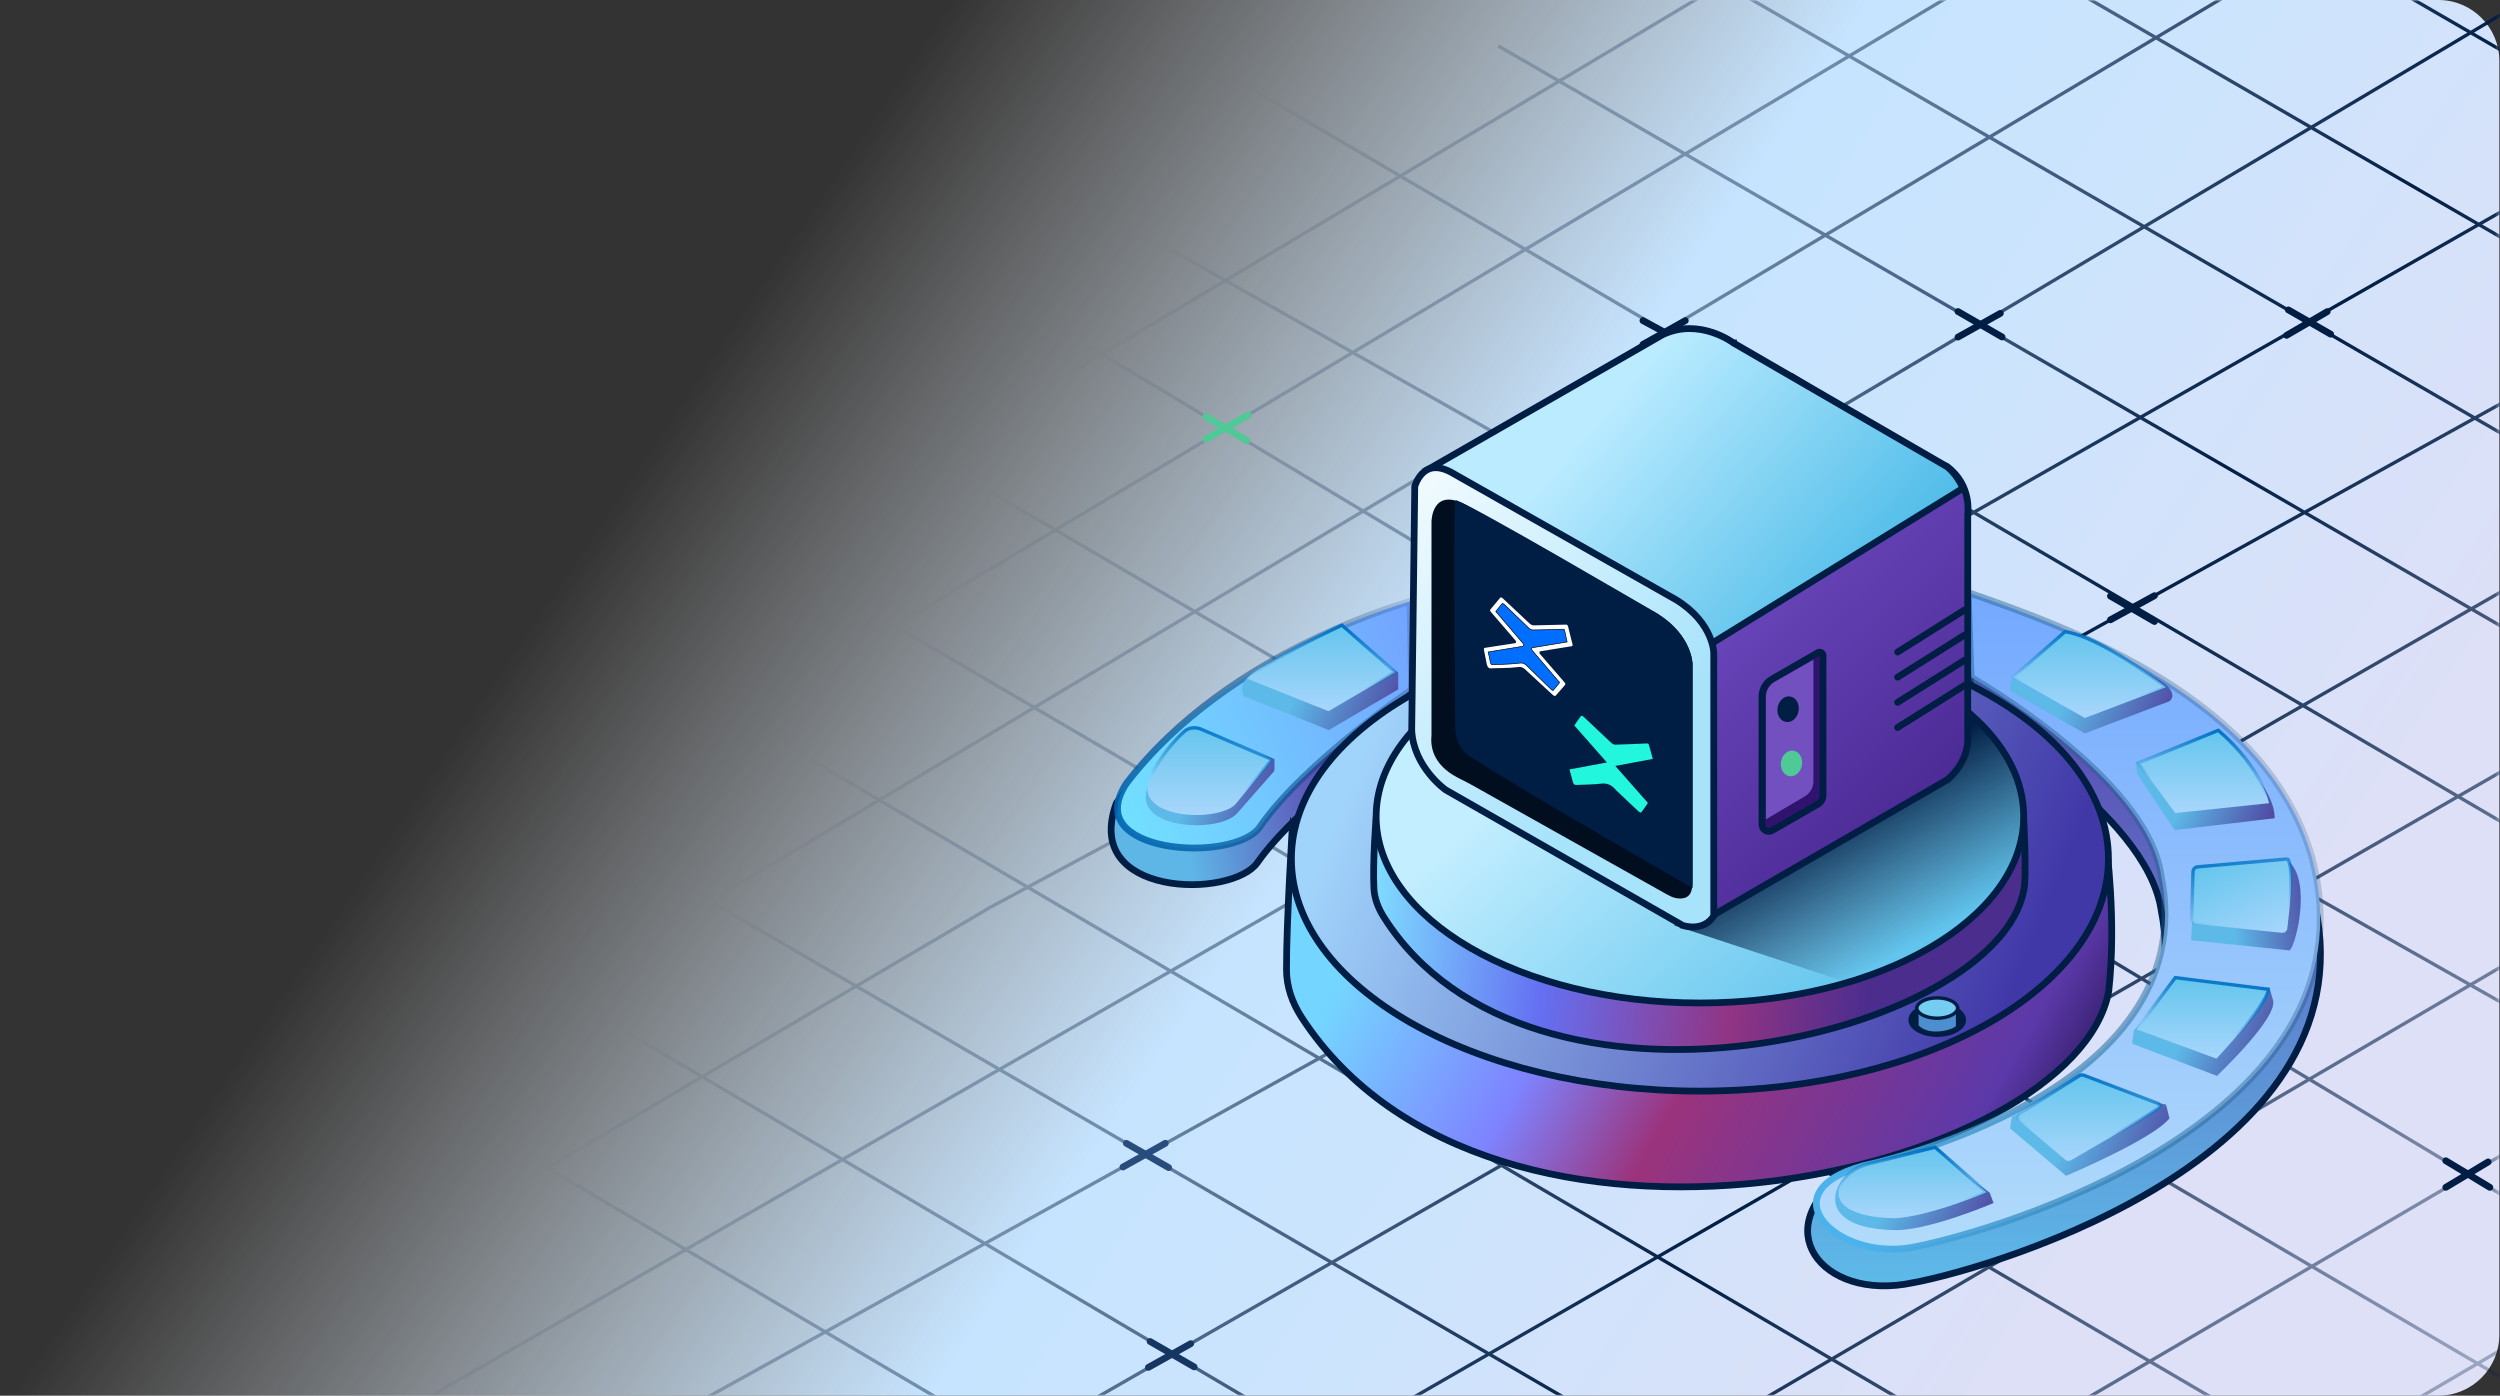 <svg width="738" height="412" viewBox="0 0 738 412" fill="none" xmlns="http://www.w3.org/2000/svg">
<rect x="0" y="0" width="738" height="412" fill="#333333" stroke="none"/>
<g clip-path="url(#clip0_10_2809)">
<path d="M-214.197 20C-214.197 8.954 -205.242 0 -194.197 0H719.803C729.744 0 737.803 8.059 737.803 18V394C737.803 403.941 729.744 412 719.803 412H-194.197C-205.242 412 -214.197 403.046 -214.197 392V20Z" fill="url(#paint0_linear_10_2809)"/>
<mask id="mask0_10_2809" style="mask-type:alpha" maskUnits="userSpaceOnUse" x="-1" y="0" width="739" height="412">
<path d="M-0.272 0H737.728V412H-0.272V0Z" fill="url(#paint1_linear_10_2809)"/>
</mask>
<g mask="url(#mask0_10_2809)">
<path d="M409.502 416.961L785.749 200.529M449.749 454.529L792.749 253.529M457.749 505.529L800.749 304.529M461.749 560.529L804.749 359.529M86.5 194.5L680.355 539.636M71.975 237.972L661.827 586.148M39.975 272.972L629.827 621.148M128.002 158.961L737.354 516.636M163.002 125.461L755.354 472.636M213.502 98.961L779.354 430.636M273.498 73.461L773.353 373.636M343.499 72.471L787.356 323.634M343.499 11L779.354 266.636M442.253 13.528L786.354 212.636M454.253 -36.472L798.354 162.636M295.998 428.457L771.748 155.527M188 424L757.5 108.5M117 417.905L423.875 241.744L748 57M43 414.459L209.188 316.726L292.282 267.86L377.5 222L541.563 121.261L740.5 3M-62.5 428.46L697.75 -25.473M-126.328 417.905L633.922 -36.027M-10.328 304.933L749.922 -149M475.5 -82L819.602 117.108M522.398 -110.108L866.5 89" stroke="url(#paint2_radial_10_2809)"/>
<path d="M688.017 98.65L675.523 91.481" stroke="#001D44" stroke-width="2" stroke-linecap="round"/>
<path d="M686.996 92L674.998 98.996" stroke="#001D44" stroke-width="2" stroke-linecap="round"/>
<path d="M541.997 183.665L529 176.657" stroke="#001D44" stroke-width="2" stroke-linecap="round"/>
<path d="M541.5 176.656L529 183.656" stroke="#001D44" stroke-width="2" stroke-linecap="round"/>
<path d="M344.988 344.679L332.499 337.501" stroke="#284C7B" stroke-width="2" stroke-linecap="round"/>
<path d="M344.001 337.5L331.502 344.505" stroke="#284C7B" stroke-width="2" stroke-linecap="round"/>
<path d="M735 350.5L721.999 342.656" stroke="#001D44" stroke-width="2" stroke-linecap="round"/>
<path d="M734.5 343L722 350.5" stroke="#001D44" stroke-width="2" stroke-linecap="round"/>
<path d="M636 183.47L623 175.969" stroke="#001D44" stroke-width="2" stroke-linecap="round"/>
<path d="M635.999 175.845L622.999 182.966" stroke="#001D44" stroke-width="2" stroke-linecap="round"/>
<path d="M591 99.47L578 91.969" stroke="#001D44" stroke-width="2" stroke-linecap="round"/>
<path d="M590.499 92.5L578.009 99.505" stroke="#001D44" stroke-width="2" stroke-linecap="round"/>
<path d="M497.997 101.665L485 94.657" stroke="#001D44" stroke-width="2" stroke-linecap="round"/>
<path d="M497.5 94.656L485 101.656" stroke="#001D44" stroke-width="2" stroke-linecap="round"/>
<path d="M352.501 403.5L339.505 396.004" stroke="#163662" stroke-width="2" stroke-linecap="round"/>
<path d="M351.499 396.656L339 403.656" stroke="#163662" stroke-width="2" stroke-linecap="round"/>
<path d="M368 130L356.002 122.993" stroke="#4FC995" stroke-width="2" stroke-linecap="round"/>
<path d="M368.502 122.501L356.003 129.656" stroke="#4FC995" stroke-width="2" stroke-linecap="round"/>
</g>
<g clip-path="url(#clip1_10_2809)">
<path d="M414.217 188.144C414.749 188.033 415.201 187.933 415.572 187.863L416.515 213.684C416.264 213.864 415.923 214.115 415.481 214.436C414.538 215.129 413.173 216.122 411.508 217.387C408.166 219.895 403.59 223.428 398.632 227.492C388.748 235.601 377.267 245.937 371.186 254.647C369.4 257.206 365.325 259.254 360.097 260.327C354.929 261.401 348.877 261.471 343.418 260.287C337.949 259.103 333.212 256.705 330.493 252.941C327.834 249.269 326.97 244.1 329.57 237.026C344.673 217.276 366.399 204.933 384.432 197.517C393.454 193.804 401.532 191.335 407.353 189.8C410.263 189.027 412.601 188.495 414.217 188.144Z" fill="url(#paint3_linear_10_2809)" stroke="#001D44" stroke-width="1.997"/>
<path d="M415.05 177.888C415.502 177.747 415.903 177.637 416.234 177.536L416.746 203.267C416.505 203.427 416.595 203.628 416.194 203.909C415.271 204.551 413.946 205.485 412.32 206.669C409.059 209.037 404.573 212.399 399.676 216.353C389.912 224.241 378.431 234.577 371.838 244.211C370.965 245.455 369.51 246.569 367.563 247.502C365.626 248.426 363.248 249.148 360.639 249.63C355.4 250.593 349.289 250.593 343.87 249.549C338.421 248.506 333.885 246.439 331.567 243.458C330.433 241.993 329.82 240.307 329.891 238.34C329.961 236.363 330.714 234.035 332.45 231.346C347.573 211.516 368.807 197.978 386.299 189.388C395.05 185.093 402.837 182.042 408.447 180.065C411.247 179.082 413.504 178.359 415.06 177.888H415.05Z" fill="url(#paint4_linear_10_2809)" stroke="url(#paint5_linear_10_2809)" stroke-width="1.997"/>
<path d="M381.482 244.632L621.846 250.091C621.846 250.091 621.856 250.192 621.866 250.242C621.946 250.894 622.057 251.848 622.187 253.052C622.448 255.48 622.769 258.933 623.01 263.047C623.502 271.286 623.683 282.144 622.478 292.711C619.929 306.118 607.466 318.733 588.951 328.758C570.466 338.773 546.18 346.079 520.44 348.989C468.889 354.809 412.009 342.938 384.271 300.368C381.492 296.093 379.786 291.326 379.776 286.309C379.755 279.214 380.197 268.566 380.639 259.665C380.859 255.219 381.08 251.215 381.251 248.325C381.331 246.88 381.401 245.716 381.451 244.903C381.451 244.803 381.461 244.702 381.472 244.612L381.482 244.632Z" fill="url(#paint6_linear_10_2809)" stroke="#001D44" stroke-width="1.997"/>
<path d="M581.033 185.414C596.939 190.903 618.685 198.771 638.234 210.924C658.345 223.428 675.997 240.387 682.6 263.82C687.648 283.057 684.346 299.515 676.187 313.484C668.019 327.493 654.953 339.034 640.422 348.337C611.359 366.952 576.728 376.425 564.786 378.653H564.776H564.766C550.957 381.603 540.049 377.248 535.704 370.404C533.546 367.002 532.954 362.928 534.439 358.643C535.914 354.378 539.467 349.832 545.729 345.577C545.749 345.577 545.769 345.577 545.789 345.577C545.99 345.557 546.291 345.517 546.672 345.466C547.445 345.366 548.569 345.206 549.994 344.985C552.844 344.543 556.908 343.841 561.735 342.797C571.389 340.71 584.134 337.248 596.487 331.768C608.831 326.289 620.863 318.773 628.981 308.507C637.13 298.21 641.325 285.195 638.013 268.887C636.969 261.512 632.845 254.156 627.366 247.332C621.866 240.478 614.922 234.065 608.138 228.566C601.344 223.066 594.691 218.46 589.723 215.239C587.245 213.623 585.187 212.359 583.742 211.486C583.02 211.054 582.458 210.723 582.077 210.492C582.036 210.472 581.996 210.452 581.966 210.432L581.043 185.424L581.033 185.414Z" fill="url(#paint7_linear_10_2809)" stroke="#001D44" stroke-width="1.997"/>
<path d="M582.016 199.985C582.016 199.985 581.946 199.945 581.906 199.925L580.983 174.917C596.889 180.407 618.635 188.274 638.184 200.427C658.294 212.931 675.946 229.9 682.54 253.323C687.587 272.56 684.286 289.018 676.127 302.997C667.958 316.997 654.892 328.547 640.361 337.85C611.299 356.465 576.668 365.938 564.726 368.166C552.994 370.364 542.227 365.938 538.032 360.269C535.975 357.479 535.553 354.488 537.169 351.749C538.835 348.919 542.809 346.099 550.124 344.112H550.165C550.165 344.112 550.285 344.072 550.385 344.052C550.576 344.011 550.857 343.951 551.228 343.861C551.961 343.69 553.045 343.439 554.409 343.098C557.139 342.406 561.013 341.352 565.629 339.877C574.851 336.937 587.014 332.35 598.795 325.737C622.278 312.551 644.566 291.075 637.943 258.391C636.899 251.015 632.775 243.659 627.296 236.835C621.796 229.981 614.852 223.568 608.068 218.069C601.274 212.57 594.621 207.963 589.653 204.742C587.175 203.126 585.117 201.862 583.672 200.989C582.95 200.557 582.388 200.226 581.996 199.995L582.016 199.985Z" fill="url(#paint8_linear_10_2809)" stroke="url(#paint9_linear_10_2809)" stroke-width="1.997"/>
<path d="M646.814 277.548L647.707 260.287L675.947 254.557C682.449 261.06 677.452 280.077 675.826 280.558L646.804 277.558L646.814 277.548Z" fill="url(#paint10_linear_10_2809)"/>
<path d="M622.409 253.544C622.409 272.239 609.152 289.349 587.295 301.853C565.469 314.337 535.252 322.094 501.815 322.094C468.377 322.094 438.161 314.337 416.335 301.853C394.478 289.349 381.221 272.229 381.221 253.544C381.221 234.858 394.478 217.738 416.335 205.234C438.161 192.75 468.377 184.993 501.815 184.993C535.252 184.993 565.469 192.75 587.295 205.234C609.152 217.738 622.409 234.858 622.409 253.544Z" fill="url(#paint11_linear_10_2809)" stroke="#001D44" stroke-width="1.997"/>
<path d="M597.421 262.786V262.826L597.401 262.866C595.403 273.454 585.489 283.589 570.687 291.758C555.935 299.896 536.557 305.948 516.055 308.497C474.98 313.605 429.912 304.603 408.527 270.764C406.881 268.155 405.737 265.305 405.587 262.334C405.386 258.401 405.546 253.102 405.757 248.767C405.868 246.599 405.988 244.692 406.078 243.318C406.108 242.816 406.138 242.384 406.169 242.033H597.431C597.461 242.535 597.491 243.217 597.521 244.02C597.601 245.806 597.692 248.225 597.752 250.754C597.812 253.283 597.842 255.902 597.802 258.11C597.752 260.368 597.621 262.043 597.421 262.776V262.786Z" fill="url(#paint12_linear_10_2809)" stroke="#001D44" stroke-width="1.997"/>
<path d="M629.413 308.095L629.915 304.091L641.425 292.079L669.945 291.577L670.949 295.08C672.946 300.087 654.441 317.599 654.441 317.599L629.423 308.095H629.413Z" fill="url(#paint13_linear_10_2809)"/>
<path d="M597.391 241.04C597.391 256.012 586.924 269.751 569.603 279.806C552.302 289.841 528.338 296.083 501.815 296.083C475.292 296.083 451.328 289.841 434.027 279.806C416.706 269.751 406.239 256.012 406.239 241.04C406.239 226.067 416.706 212.329 434.027 202.273C451.328 192.238 475.292 185.996 501.815 185.996C528.338 185.996 552.302 192.238 569.603 202.273C586.924 212.329 597.391 226.067 597.391 241.04Z" fill="url(#paint14_linear_10_2809)" stroke="#001D44" stroke-width="1.997"/>
<path d="M494.127 273.132L581.695 211.586C593.707 220.588 595.704 233.603 595.704 233.603C600.21 241.11 599.207 270.634 545.669 290.142L494.127 273.132Z" fill="url(#paint15_linear_10_2809)"/>
<path d="M349.429 217.888C350.824 216.644 352.771 216.363 354.547 216.945L376.223 224.03V227.151C376.223 227.392 376.133 227.632 375.972 227.813L365.245 240.036C360.187 246.037 334.196 245.044 338.721 232.53C342.033 225.224 346.679 220.337 349.429 217.878V217.888Z" fill="url(#paint16_linear_10_2809)"/>
<path d="M354.598 215.279L374.859 223.96C375.16 224.09 375.26 224.481 375.049 224.732L364.884 237.206C363.74 238.571 361.311 239.605 358.26 240.157C355.24 240.698 351.718 240.749 348.486 240.227C345.245 239.705 342.375 238.611 340.608 236.955C339.725 236.132 339.123 235.169 338.862 234.075C338.601 232.981 338.672 231.697 339.214 230.222C342.385 223.227 346.81 218.47 349.55 215.982C350.905 214.747 352.862 214.537 354.608 215.279H354.598Z" fill="url(#paint17_linear_10_2809)" stroke="url(#paint18_linear_10_2809)" stroke-width="1.004"/>
<path d="M593.386 333.103L593.888 329.601L613.898 320.097L639.418 326.098L640.421 330.103C635.916 336.104 609.894 347.112 609.894 347.112L593.386 333.103Z" fill="url(#paint19_linear_10_2809)"/>
<path d="M396.244 188.997L412.752 198.5V203.508L392.24 215.52L367.222 205.515C361.713 196.011 396.244 189.007 396.244 189.007V188.997Z" fill="url(#paint20_linear_10_2809)"/>
<path d="M392.189 209.96L368.125 200.337C369.62 198.992 371.898 197.436 374.537 195.821C377.528 194.004 380.96 192.128 384.201 190.442C387.442 188.756 390.503 187.261 392.751 186.177C393.875 185.635 394.798 185.203 395.44 184.902C395.742 184.762 395.972 184.651 396.143 184.571L411.888 198.41L392.179 209.94L392.189 209.96Z" fill="url(#paint21_linear_10_2809)" stroke="url(#paint22_linear_10_2809)" stroke-width="1.004"/>
<path d="M550.847 343.62L572.493 341.121L587.376 352.13L588.499 355.131C588.499 355.131 570.998 362.637 560.481 363.139C533.346 363.139 540.862 346.129 550.857 343.62H550.847Z" fill="url(#paint23_linear_10_2809)"/>
<path d="M551.469 343.6L571.238 338.663L586.442 351.969C586.442 351.969 586.422 351.969 586.412 351.979C585.92 352.18 585.198 352.481 584.294 352.832C582.498 353.545 579.989 354.488 577.149 355.462C571.469 357.398 564.525 359.375 559.347 359.626C553.135 359.506 548.98 358.532 546.381 357.168C543.792 355.803 542.778 354.067 542.728 352.361C542.668 350.605 543.611 348.738 545.227 347.112C546.833 345.507 549.071 344.202 551.479 343.6H551.469Z" fill="url(#paint24_linear_10_2809)" stroke="url(#paint25_linear_10_2809)" stroke-width="1.004"/>
<path d="M596.447 328.577L613.818 317.558C614.219 317.308 614.711 317.257 615.153 317.428L636.889 325.687C637.371 325.868 637.561 326.169 637.602 326.4C637.642 326.62 637.551 326.921 637.14 327.192C631.53 330.885 615.855 339.917 611.359 342.506C610.807 342.817 610.125 342.757 609.643 342.346L596.276 331.006C595.504 330.353 595.584 329.139 596.447 328.597V328.577Z" fill="url(#paint26_linear_10_2809)" stroke="url(#paint27_linear_10_2809)" stroke-width="1.004"/>
<path d="M654.812 311.949C654.592 312.19 654.421 312.37 654.291 312.511L630.718 303.85L642.148 288.607L669.594 292.039C669.604 292.099 669.614 292.189 669.594 292.28C669.584 292.51 669.514 292.822 669.374 293.193C669.103 293.935 668.611 294.869 667.939 295.943C666.594 298.07 664.607 300.649 662.55 303.148C660.492 305.647 658.375 308.045 656.759 309.821C655.956 310.714 655.284 311.447 654.802 311.959L654.812 311.949Z" fill="url(#paint28_linear_10_2809)" stroke="url(#paint29_linear_10_2809)" stroke-width="1.004"/>
<path d="M646.975 271.216L647.376 257.347C647.396 256.584 647.988 255.962 648.741 255.892L674.822 253.604C675.194 253.574 675.394 253.664 675.465 253.784C675.645 254.075 675.816 254.537 675.946 255.159C676.077 255.771 676.167 256.504 676.227 257.337C676.338 259.003 676.318 261.01 676.227 263.097C676.027 267.262 675.515 271.667 675.204 274.106C675.103 274.899 674.391 275.461 673.588 275.37L648.329 272.761C647.547 272.681 646.965 272.008 646.985 271.226L646.975 271.216Z" fill="url(#paint30_linear_10_2809)" stroke="url(#paint31_linear_10_2809)" stroke-width="1.004"/>
<path d="M630.918 228.526L630.417 225.023L658.937 222.023C672.444 233.533 671.451 241.541 671.451 241.541L641.927 245.044L630.918 228.526Z" fill="url(#paint32_linear_10_2809)"/>
<path d="M609.393 190C649.423 201.009 640.412 207.01 640.412 207.01L615.394 216.513L593.376 203.999L593.878 199.995L609.393 189.99V190Z" fill="url(#paint33_linear_10_2809)"/>
<path d="M669.835 237.096L642.158 240.006L631.199 225.244L654.842 215.6C661.405 221.24 665.179 226.739 667.316 230.824C668.4 232.891 669.062 234.607 669.454 235.791C669.634 236.343 669.755 236.785 669.835 237.096Z" fill="url(#paint34_linear_10_2809)" stroke="url(#paint35_linear_10_2809)" stroke-width="1.004"/>
<path d="M639.408 202.855L615.443 211.957L594.249 199.915L609.563 186.508C612.062 186.789 615.173 187.933 618.464 189.519C621.836 191.144 625.368 193.232 628.58 195.289C631.791 197.346 634.671 199.373 636.758 200.889C637.802 201.641 638.635 202.273 639.217 202.715C639.287 202.765 639.347 202.815 639.408 202.855Z" fill="url(#paint36_linear_10_2809)" stroke="url(#paint37_linear_10_2809)" stroke-width="1.004"/>
<path d="M571.871 306.088C576.571 306.088 580.381 303.846 580.381 301.081C580.381 298.315 576.571 296.073 571.871 296.073C567.171 296.073 563.361 298.315 563.361 301.081C563.361 303.846 567.171 306.088 571.871 306.088Z" fill="#001D44"/>
<path d="M565.87 297.578H577.882V303.078C577.882 303.078 577.862 303.168 577.651 303.349C577.44 303.529 577.109 303.74 576.668 303.941C575.794 304.352 574.58 304.713 573.236 304.894C570.576 305.255 567.626 304.864 565.87 302.897V297.578Z" fill="#4D8ECE" stroke="#001D44" stroke-width="1.004"/>
<path d="M577.872 297.578C577.872 298.271 577.34 299.013 576.226 299.615C575.132 300.207 573.597 300.579 571.861 300.579C570.125 300.579 568.589 300.197 567.495 299.615C566.381 299.013 565.85 298.271 565.85 297.578C565.85 296.886 566.381 296.143 567.495 295.541C568.589 294.949 570.125 294.578 571.861 294.578C573.597 294.578 575.132 294.959 576.226 295.541C577.34 296.143 577.872 296.886 577.872 297.578Z" fill="#75CDF1" stroke="#001D44" stroke-width="1.004"/>
<path d="M421.683 138.509L504.354 191.164L504.825 191.465V192.027L502.858 271.808L574.811 230.202C574.851 230.171 574.901 230.121 574.982 230.061C575.132 229.941 575.353 229.74 575.624 229.489C576.166 228.977 576.888 228.225 577.631 227.241C579.116 225.284 580.632 222.474 580.872 218.992V151.876L421.683 138.499V138.509ZM421.683 138.509L490.776 98.82C496.215 96.231 501.423 96.813 505.327 98.077C507.284 98.71 508.89 99.502 510.013 100.145C510.575 100.466 511.007 100.737 511.298 100.937C511.449 101.038 511.559 101.108 511.629 101.168C511.669 101.198 511.689 101.208 511.709 101.228H511.73V101.238L511.78 101.279L511.83 101.309L574.791 137.787C578.564 141.109 580.07 144.641 580.652 147.31C580.943 148.665 581.003 149.799 580.983 150.602C580.983 151.003 580.953 151.314 580.933 151.515C580.923 151.615 580.913 151.696 580.903 151.746C580.903 151.756 580.903 151.766 580.903 151.776V151.796L421.693 138.519L421.683 138.509Z" fill="url(#paint38_linear_10_2809)"/>
<path d="M580.983 150.592C580.973 150.993 580.953 151.304 580.933 151.505C580.913 151.605 580.903 151.686 580.903 151.736C580.903 151.746 580.893 151.756 580.893 151.756V151.796L421.683 138.509L490.776 98.82C496.215 96.231 501.423 96.813 505.327 98.067C507.274 98.7 508.879 99.502 510.003 100.135C510.565 100.456 510.997 100.737 511.288 100.927C511.438 101.028 511.549 101.108 511.619 101.158C511.649 101.188 511.679 101.198 511.699 101.218H511.709L511.719 101.228L511.77 101.269L511.82 101.299L574.781 137.777C578.554 141.098 580.07 144.631 580.652 147.3C580.943 148.655 580.993 149.799 580.983 150.592Z" fill="url(#paint39_linear_10_2809)"/>
<path d="M504.354 191.154L424.072 137.897L528.9 111.193C528.9 111.193 566.763 134.686 574.781 137.777C582.227 143.196 580.873 151.876 580.873 151.876V218.992C580.632 222.474 579.117 225.274 577.641 227.241C576.899 228.215 576.166 228.977 575.624 229.479C575.363 229.74 575.143 229.931 574.992 230.061C574.912 230.121 574.852 230.161 574.821 230.192H574.811L502.859 271.808L504.815 192.027V191.465L504.354 191.154Z" fill="url(#paint40_linear_10_2809)" stroke="#001D44" stroke-width="2.007" stroke-miterlimit="10"/>
<path d="M503.822 190.823L421.683 138.509L490.776 98.82C496.215 96.231 501.423 96.813 505.327 98.077C507.284 98.71 508.89 99.502 510.013 100.145C510.575 100.466 511.007 100.737 511.298 100.937C511.449 101.038 511.559 101.108 511.629 101.168C511.669 101.198 511.689 101.208 511.709 101.228H511.73V101.238L511.78 101.279L511.83 101.309L574.811 137.797C576.557 139.222 577.802 140.978 578.604 142.403C578.996 143.095 579.277 143.698 579.468 144.139L503.842 190.833L503.822 190.823Z" fill="url(#paint41_linear_10_2809)" stroke="#001D44" stroke-width="1.997"/>
<path d="M496.887 273.223C496.817 273.203 496.757 273.183 496.717 273.173L426.791 233.192C426.791 233.192 426.761 233.172 426.731 233.152C426.661 233.102 426.56 233.032 426.43 232.931C426.169 232.73 425.798 232.419 425.336 232.018C424.423 231.215 423.199 230.021 421.954 228.475C419.475 225.385 416.977 220.969 416.736 215.51L417.639 143.567C417.659 143.507 417.679 143.427 417.719 143.326C417.8 143.085 417.93 142.754 418.111 142.363C418.472 141.57 419.034 140.597 419.847 139.774C420.65 138.961 421.673 138.319 422.998 138.128C424.312 137.937 426.049 138.178 428.276 139.352L494.84 177.085C500.43 180.547 503.18 184.511 504.544 187.572C505.227 189.107 505.568 190.422 505.739 191.345C505.819 191.807 505.859 192.168 505.879 192.409C505.889 192.529 505.889 192.62 505.899 192.67C505.899 192.68 505.899 192.69 505.899 192.7C505.899 192.71 505.899 192.72 505.899 192.73V270.383C504.324 272.811 502.106 273.514 500.199 273.614C499.206 273.664 498.302 273.554 497.65 273.423C497.329 273.363 497.058 273.293 496.887 273.243V273.223Z" fill="url(#paint42_linear_10_2809)" stroke="#001D44" stroke-width="1.997"/>
<path d="M422.576 154.044C422.576 154.044 422.576 143.035 433.585 149.538L489.13 181.059C499.637 187.562 499.637 196.072 499.637 196.072V258.651C499.637 260.96 499.838 263.88 497.761 264.883C496.717 265.385 495.483 265.285 494.539 265.074C493.576 264.863 492.703 264.382 491.84 263.9L434.257 231.596C432.481 230.603 430.585 229.8 428.848 228.726C425.968 226.94 421.924 223.297 422.576 217.085V154.034V154.044Z" fill="#000E20"/>
<path d="M429.561 214.486C429.561 214.486 428.949 155.8 429.521 148.023C429.541 147.762 429.741 147.621 429.992 147.712C435.582 149.699 484.393 178.289 488.809 180.878C489.05 181.019 489.25 181.139 489.481 181.29C499.637 187.762 499.637 196.082 499.637 196.082V262.134C499.637 262.134 451.859 234.878 434.026 223.418C431.618 221.872 429.571 218.962 429.571 214.496L429.561 214.486Z" fill="#001D44"/>
<path d="M560.18 192.489L579.909 180.065" stroke="#001D44" stroke-width="1.997" stroke-linecap="round"/>
<path d="M560.18 199.905L579.909 187.481" stroke="#001D44" stroke-width="1.997" stroke-linecap="round"/>
<path d="M560.18 207.331L579.909 194.908" stroke="#001D44" stroke-width="1.997" stroke-linecap="round"/>
<path d="M560.18 214.757L579.909 202.334" stroke="#001D44" stroke-width="1.997" stroke-linecap="round"/>
<path d="M523.15 200.427L536.657 192.66C537.32 192.278 538.152 192.76 538.152 193.523V234.788C538.152 235.861 537.58 236.855 536.647 237.387L523.14 245.154C521.805 245.917 520.139 244.953 520.139 243.418V205.625C520.139 203.478 521.283 201.491 523.15 200.417V200.427Z" fill="#2F136E" stroke="#001D44" stroke-width="1.997"/>
<path d="M521.293 205.705C521.293 203.879 522.277 202.193 523.862 201.28L535.313 194.737V230.683C535.313 232.49 534.359 234.155 532.804 235.069L521.293 241.873V205.705Z" fill="#7250BF"/>
<path d="M530.937 209.88C531.287 207.803 530.188 205.887 528.483 205.6C526.778 205.313 525.112 206.763 524.762 208.84C524.412 210.917 525.511 212.833 527.216 213.121C528.922 213.408 530.587 211.957 530.937 209.88Z" fill="#001D44"/>
<path d="M531.935 225.879C532.285 223.802 531.186 221.886 529.481 221.599C527.776 221.312 526.11 222.762 525.76 224.839C525.411 226.916 526.509 228.832 528.214 229.12C529.92 229.407 531.586 227.956 531.935 225.879Z" fill="#4FC995"/>
<path d="M463.279 227.141L474.358 225.073L464.744 214.165C465.407 213.182 466.029 212.218 466.721 211.335C466.812 211.215 467.273 211.395 467.484 211.596C470.214 214.155 472.923 216.764 475.663 219.313C476.034 219.634 476.456 219.825 476.867 219.825C479.928 219.745 482.968 219.604 486.029 219.464C486.401 219.444 486.651 219.474 486.802 220.036C487.143 221.33 487.504 222.615 487.906 224.04L476.837 226.107L486.461 237.025C485.788 237.999 485.166 238.962 484.484 239.835C484.393 239.946 483.932 239.745 483.711 239.544C481.684 237.648 479.667 235.721 477.64 233.814C477.459 233.664 477.278 233.503 477.108 233.322C475.713 231.536 474.238 231.135 472.542 231.346C470.204 231.637 467.765 231.576 465.387 231.717C464.785 231.747 464.463 231.536 464.283 230.723C463.992 229.549 463.641 228.385 463.299 227.141H463.279Z" fill="#22F6DD"/>
<path d="M438.061 191.756C438.01 191.506 438.131 191.285 438.332 191.245L447.263 189.87C447.554 189.82 447.644 189.388 447.403 189.107L440.028 180.547C439.867 180.356 439.847 180.075 439.977 179.895C440.81 178.861 442.175 177.225 442.888 176.413C443.048 176.232 443.47 176.483 443.68 176.683C443.891 176.884 448.788 181.45 451.548 184.079C451.929 184.411 452.361 184.601 452.792 184.611C456.074 184.561 458.834 184.491 462.115 184.391C462.506 184.381 462.777 184.411 462.908 184.983C463.159 186.167 463.851 188.706 464.223 190.251C464.283 190.502 464.162 190.723 463.962 190.763L454.709 192.258C454.408 192.308 454.328 192.75 454.569 193.021L461.945 201.551C462.115 201.742 462.125 202.033 461.985 202.203C461.162 203.197 459.887 204.632 459.165 205.424C459.054 205.535 458.573 205.334 458.362 205.123C456.315 203.177 452.903 200.166 450.876 198.209C449.722 197.095 449.37 196.764 447.915 196.945C445.406 197.266 442.576 197.175 440.017 197.296C439.365 197.326 438.994 196.704 438.853 195.871C438.653 194.807 438.311 193.031 438.041 191.756H438.061Z" fill="white"/>
<path d="M443.962 178.339C445.116 179.453 446.28 180.577 447.444 181.701C448.738 182.955 450.033 184.21 451.327 185.444C451.699 185.785 452.14 185.966 452.572 185.976C455.512 185.936 458.442 185.836 461.383 185.745C461.563 185.745 461.664 185.745 461.724 185.785C461.754 185.805 461.814 185.856 461.854 186.066C462.035 186.929 462.226 187.803 462.436 188.716C462.497 188.977 462.557 189.238 462.617 189.509L452.391 191.194C452.1 191.245 452.01 191.676 452.251 191.947L460.389 201.471C460.269 201.631 460.138 201.782 460.018 201.942C459.506 202.594 459.004 203.237 458.473 203.829C458.473 203.829 458.473 203.829 458.462 203.829C458.422 203.829 458.372 203.809 458.312 203.789C458.182 203.739 458.051 203.658 457.981 203.588C456.877 202.534 455.281 200.979 453.796 199.524C452.823 198.57 451.899 197.667 451.177 196.965C450.675 196.463 450.304 196.112 449.902 195.911C449.491 195.71 449.039 195.68 448.377 195.771C446.581 196.001 444.253 196.092 442.215 196.162C441.704 196.182 441.212 196.202 440.75 196.222C440.469 196.232 440.319 196.182 440.218 196.102C440.128 196.021 440.038 195.871 439.978 195.52C439.847 194.807 439.676 194.095 439.516 193.382C439.446 193.081 439.375 192.77 439.305 192.469L449.531 190.783C449.832 190.733 449.912 190.301 449.682 190.03L441.553 180.517C441.684 180.346 441.814 180.176 441.944 180.015C442.446 179.363 442.948 178.741 443.47 178.139C443.47 178.139 443.47 178.139 443.48 178.139C443.52 178.139 443.57 178.149 443.63 178.179C443.761 178.229 443.881 178.299 443.941 178.359L443.962 178.339Z" fill="#006FFF"/>
<path d="M443.962 178.339C445.116 179.453 446.28 180.577 447.444 181.701C448.738 182.955 450.033 184.21 451.327 185.444C451.699 185.785 452.14 185.966 452.572 185.976C455.512 185.936 458.442 185.836 461.383 185.745C461.563 185.745 461.664 185.745 461.724 185.785C461.754 185.805 461.814 185.856 461.854 186.066C462.035 186.929 462.226 187.803 462.436 188.716C462.497 188.977 462.557 189.238 462.617 189.509L452.391 191.194C452.1 191.245 452.01 191.676 452.251 191.947L460.389 201.471C460.269 201.631 460.138 201.782 460.018 201.942C459.506 202.594 459.004 203.237 458.473 203.829C458.473 203.829 458.473 203.829 458.462 203.829C458.422 203.829 458.372 203.809 458.312 203.789C458.182 203.739 458.051 203.658 457.981 203.588C456.877 202.534 455.281 200.979 453.796 199.524C452.823 198.57 451.899 197.667 451.177 196.965C450.675 196.463 450.304 196.112 449.902 195.911C449.491 195.71 449.039 195.68 448.377 195.771C446.581 196.001 444.253 196.092 442.215 196.162C441.704 196.182 441.212 196.202 440.75 196.222C440.469 196.232 440.319 196.182 440.218 196.102C440.128 196.021 440.038 195.871 439.978 195.52C439.847 194.807 439.676 194.095 439.516 193.382C439.446 193.081 439.375 192.77 439.305 192.469L449.531 190.783C449.832 190.733 449.912 190.301 449.682 190.03L441.553 180.517C441.684 180.346 441.814 180.176 441.944 180.015C442.446 179.363 442.948 178.741 443.47 178.139C443.47 178.139 443.47 178.139 443.48 178.139C443.52 178.139 443.57 178.149 443.63 178.179C443.761 178.229 443.881 178.299 443.941 178.359L443.962 178.339Z" stroke="black" stroke-width="0.191"/>
</g>
</g>
<defs>
<linearGradient id="paint0_linear_10_2809" x1="-159.197" y1="51.347" x2="519.635" y2="508.875" gradientUnits="userSpaceOnUse">
<stop offset="0.411" stop-color="white" stop-opacity="0"/>
<stop offset="0.686" stop-color="#C6E4FF"/>
<stop offset="0.804" stop-color="#CDE4FD"/>
<stop offset="1" stop-color="#DDE0F7"/>
</linearGradient>
<linearGradient id="paint1_linear_10_2809" x1="18.728" y1="2.63017e-05" x2="651.58" y2="425.005" gradientUnits="userSpaceOnUse">
<stop stop-color="#C6E4FF"/>
<stop offset="0.516" stop-color="#CDE4FD"/>
<stop offset="1" stop-color="#4F5AB4"/>
</linearGradient>
<radialGradient id="paint2_radial_10_2809" cx="0" cy="0" r="1" gradientUnits="userSpaceOnUse" gradientTransform="translate(496.5 382) rotate(-146.763) scale(315.634 38462.9)">
<stop stop-color="#001D44"/>
<stop offset="0.956" stop-color="#031F45" stop-opacity="0"/>
</radialGradient>
<linearGradient id="paint3_linear_10_2809" x1="347.001" y1="231.376" x2="397.538" y2="222.364" gradientUnits="userSpaceOnUse">
<stop stop-color="#5EB6E7"/>
<stop offset="1" stop-color="#5C3AAA"/>
</linearGradient>
<linearGradient id="paint4_linear_10_2809" x1="330.714" y1="236.815" x2="442.296" y2="191.787" gradientUnits="userSpaceOnUse">
<stop stop-color="#72DFFF"/>
<stop offset="1" stop-color="#7398FF"/>
</linearGradient>
<linearGradient id="paint5_linear_10_2809" x1="323.267" y1="254.567" x2="438.372" y2="174.496" gradientUnits="userSpaceOnUse">
<stop stop-color="#006CBB"/>
<stop offset="1" stop-color="#001D44" stop-opacity="0"/>
</linearGradient>
<linearGradient id="paint6_linear_10_2809" x1="408.326" y1="228.134" x2="614.48" y2="344.222" gradientUnits="userSpaceOnUse">
<stop offset="0.08" stop-color="#74D6FF"/>
<stop offset="0.34" stop-color="#7E83FF"/>
<stop offset="0.52" stop-color="#9B337C"/>
<stop offset="0.86" stop-color="#5B39A9"/>
<stop offset="0.99" stop-color="#251251"/>
</linearGradient>
<linearGradient id="paint7_linear_10_2809" x1="609.302" y1="183.989" x2="609.302" y2="380.6" gradientUnits="userSpaceOnUse">
<stop stop-color="#5C39AA"/>
<stop offset="1" stop-color="#5DBBE9"/>
</linearGradient>
<linearGradient id="paint8_linear_10_2809" x1="610.567" y1="173.482" x2="610.567" y2="369.762" gradientUnits="userSpaceOnUse">
<stop stop-color="#73A8FF"/>
<stop offset="1" stop-color="#B2DCFB"/>
</linearGradient>
<linearGradient id="paint9_linear_10_2809" x1="518.553" y1="299.013" x2="711.692" y2="210.944" gradientUnits="userSpaceOnUse">
<stop stop-color="#4BB2EB"/>
<stop offset="1" stop-color="#001D44" stop-opacity="0"/>
</linearGradient>
<linearGradient id="paint10_linear_10_2809" x1="658.796" y1="269.72" x2="688.772" y2="265.917" gradientUnits="userSpaceOnUse">
<stop stop-color="#5DB9E8"/>
<stop offset="1" stop-color="#4D2F92"/>
</linearGradient>
<linearGradient id="paint11_linear_10_2809" x1="405.155" y1="214.266" x2="594.802" y2="291.326" gradientUnits="userSpaceOnUse">
<stop stop-color="#A1D4FB"/>
<stop offset="1" stop-color="#4138A8"/>
</linearGradient>
<linearGradient id="paint12_linear_10_2809" x1="404.101" y1="260.598" x2="637.782" y2="286.62" gradientUnits="userSpaceOnUse">
<stop stop-color="#80E0FF"/>
<stop offset="0.23" stop-color="#6470F2"/>
<stop offset="0.47" stop-color="#913483"/>
<stop offset="0.64" stop-color="#4B2D8E"/>
</linearGradient>
<linearGradient id="paint13_linear_10_2809" x1="647.256" y1="298.833" x2="678.044" y2="311.588" gradientUnits="userSpaceOnUse">
<stop stop-color="#5DB9E8"/>
<stop offset="1" stop-color="#4D2F92"/>
</linearGradient>
<linearGradient id="paint14_linear_10_2809" x1="474.088" y1="208.977" x2="549.463" y2="296.123" gradientUnits="userSpaceOnUse">
<stop stop-color="#C3EEFF"/>
<stop offset="1" stop-color="#60C4ED"/>
</linearGradient>
<linearGradient id="paint15_linear_10_2809" x1="537.66" y1="238.932" x2="561.765" y2="280.96" gradientUnits="userSpaceOnUse">
<stop stop-color="#001D44"/>
<stop offset="1" stop-color="#001D44" stop-opacity="0"/>
</linearGradient>
<linearGradient id="paint16_linear_10_2809" x1="352.149" y1="230.212" x2="381.351" y2="240.628" gradientUnits="userSpaceOnUse">
<stop stop-color="#5DB9E8"/>
<stop offset="1" stop-color="#4D2F92"/>
</linearGradient>
<linearGradient id="paint17_linear_10_2809" x1="356.936" y1="213.523" x2="356.936" y2="241.1" gradientUnits="userSpaceOnUse">
<stop stop-color="#62C5ED"/>
<stop offset="1" stop-color="#AAD6FC"/>
</linearGradient>
<linearGradient id="paint18_linear_10_2809" x1="359.324" y1="213.864" x2="356.314" y2="232.168" gradientUnits="userSpaceOnUse">
<stop stop-color="#0072C5"/>
<stop offset="1" stop-color="#0072C5" stop-opacity="0"/>
</linearGradient>
<linearGradient id="paint19_linear_10_2809" x1="612.032" y1="330.915" x2="645.871" y2="346.159" gradientUnits="userSpaceOnUse">
<stop stop-color="#5DB9E8"/>
<stop offset="1" stop-color="#4D2F92"/>
</linearGradient>
<linearGradient id="paint20_linear_10_2809" x1="385.265" y1="198.841" x2="418.462" y2="213.784" gradientUnits="userSpaceOnUse">
<stop stop-color="#5DB9E8"/>
<stop offset="1" stop-color="#4D2F92"/>
</linearGradient>
<linearGradient id="paint21_linear_10_2809" x1="390.011" y1="183.989" x2="390.011" y2="210.512" gradientUnits="userSpaceOnUse">
<stop stop-color="#62C5ED"/>
<stop offset="1" stop-color="#AAD6FC"/>
</linearGradient>
<linearGradient id="paint22_linear_10_2809" x1="391.978" y1="184.26" x2="389.64" y2="202.023" gradientUnits="userSpaceOnUse">
<stop stop-color="#0072C5"/>
<stop offset="1" stop-color="#0072C5" stop-opacity="0"/>
</linearGradient>
<linearGradient id="paint23_linear_10_2809" x1="559.688" y1="350.986" x2="590.777" y2="368.066" gradientUnits="userSpaceOnUse">
<stop stop-color="#5DB9E8"/>
<stop offset="1" stop-color="#4D2F92"/>
</linearGradient>
<linearGradient id="paint24_linear_10_2809" x1="564.575" y1="338.111" x2="564.575" y2="360.128" gradientUnits="userSpaceOnUse">
<stop stop-color="#62C5ED"/>
<stop offset="1" stop-color="#AAD6FC"/>
</linearGradient>
<linearGradient id="paint25_linear_10_2809" x1="566.321" y1="338.281" x2="564.685" y2="353.103" gradientUnits="userSpaceOnUse">
<stop stop-color="#0072C5"/>
<stop offset="1" stop-color="#0072C5" stop-opacity="0"/>
</linearGradient>
<linearGradient id="paint26_linear_10_2809" x1="616.688" y1="316.595" x2="616.688" y2="343.62" gradientUnits="userSpaceOnUse">
<stop stop-color="#62C5ED"/>
<stop offset="1" stop-color="#AAD6FC"/>
</linearGradient>
<linearGradient id="paint27_linear_10_2809" x1="618.213" y1="316.806" x2="615.775" y2="334.899" gradientUnits="userSpaceOnUse">
<stop stop-color="#0072C5"/>
<stop offset="1" stop-color="#0072C5" stop-opacity="0"/>
</linearGradient>
<linearGradient id="paint28_linear_10_2809" x1="650.156" y1="288.075" x2="650.156" y2="313.093" gradientUnits="userSpaceOnUse">
<stop stop-color="#62C5ED"/>
<stop offset="1" stop-color="#AAD6FC"/>
</linearGradient>
<linearGradient id="paint29_linear_10_2809" x1="651.41" y1="288.266" x2="649.052" y2="304.984" gradientUnits="userSpaceOnUse">
<stop stop-color="#0072C5"/>
<stop offset="1" stop-color="#0072C5" stop-opacity="0"/>
</linearGradient>
<linearGradient id="paint30_linear_10_2809" x1="656.036" y1="251.366" x2="668.771" y2="279.123" gradientUnits="userSpaceOnUse">
<stop stop-color="#62C5ED"/>
<stop offset="1" stop-color="#AAD6FC"/>
</linearGradient>
<linearGradient id="paint31_linear_10_2809" x1="658.485" y1="250.844" x2="663.232" y2="270.704" gradientUnits="userSpaceOnUse">
<stop stop-color="#0072C5"/>
<stop offset="1" stop-color="#0072C5" stop-opacity="0"/>
</linearGradient>
<linearGradient id="paint32_linear_10_2809" x1="646.473" y1="231.707" x2="675.766" y2="245.224" gradientUnits="userSpaceOnUse">
<stop stop-color="#5DB9E8"/>
<stop offset="1" stop-color="#4D2F92"/>
</linearGradient>
<linearGradient id="paint33_linear_10_2809" x1="611.912" y1="201.601" x2="645.951" y2="217.507" gradientUnits="userSpaceOnUse">
<stop stop-color="#5DB9E8"/>
<stop offset="1" stop-color="#4D2F92"/>
</linearGradient>
<linearGradient id="paint34_linear_10_2809" x1="650.517" y1="215.018" x2="650.517" y2="240.538" gradientUnits="userSpaceOnUse">
<stop stop-color="#62C5ED"/>
<stop offset="1" stop-color="#AAD6FC"/>
</linearGradient>
<linearGradient id="paint35_linear_10_2809" x1="652.745" y1="215.349" x2="650.276" y2="232.389" gradientUnits="userSpaceOnUse">
<stop stop-color="#0072C5"/>
<stop offset="1" stop-color="#0072C5" stop-opacity="0"/>
</linearGradient>
<linearGradient id="paint36_linear_10_2809" x1="616.818" y1="185.996" x2="616.818" y2="212.509" gradientUnits="userSpaceOnUse">
<stop stop-color="#62C5ED"/>
<stop offset="1" stop-color="#AAD6FC"/>
</linearGradient>
<linearGradient id="paint37_linear_10_2809" x1="618.855" y1="186.247" x2="616.588" y2="204.03" gradientUnits="userSpaceOnUse">
<stop stop-color="#0072C5"/>
<stop offset="1" stop-color="#0072C5" stop-opacity="0"/>
</linearGradient>
<linearGradient id="paint38_linear_10_2809" x1="567.546" y1="234.938" x2="422.436" y2="82.332" gradientUnits="userSpaceOnUse">
<stop stop-color="#4C2B96"/>
<stop offset="1" stop-color="#8862E0"/>
</linearGradient>
<linearGradient id="paint39_linear_10_2809" x1="544.334" y1="186.558" x2="462.105" y2="100.084" gradientUnits="userSpaceOnUse">
<stop stop-color="#4C2B96"/>
<stop offset="1" stop-color="#8862E0"/>
</linearGradient>
<linearGradient id="paint40_linear_10_2809" x1="568.72" y1="236.052" x2="451.026" y2="112.267" gradientUnits="userSpaceOnUse">
<stop stop-color="#4C2B96"/>
<stop offset="1" stop-color="#8862E0"/>
</linearGradient>
<linearGradient id="paint41_linear_10_2809" x1="573.868" y1="204.291" x2="426.259" y2="75.187" gradientUnits="userSpaceOnUse">
<stop stop-color="#27ABE0"/>
<stop offset="0.66" stop-color="#BAEBFF"/>
</linearGradient>
<linearGradient id="paint42_linear_10_2809" x1="480.159" y1="223.026" x2="393.595" y2="141.47" gradientUnits="userSpaceOnUse">
<stop stop-color="#A8E3FC"/>
<stop offset="1" stop-color="white"/>
</linearGradient>
<clipPath id="clip0_10_2809">
<rect width="738" height="412" fill="white"/>
</clipPath>
<clipPath id="clip1_10_2809">
<rect width="358.981" height="284.6" fill="white" transform="translate(327 96)"/>
</clipPath>
</defs>
</svg>
